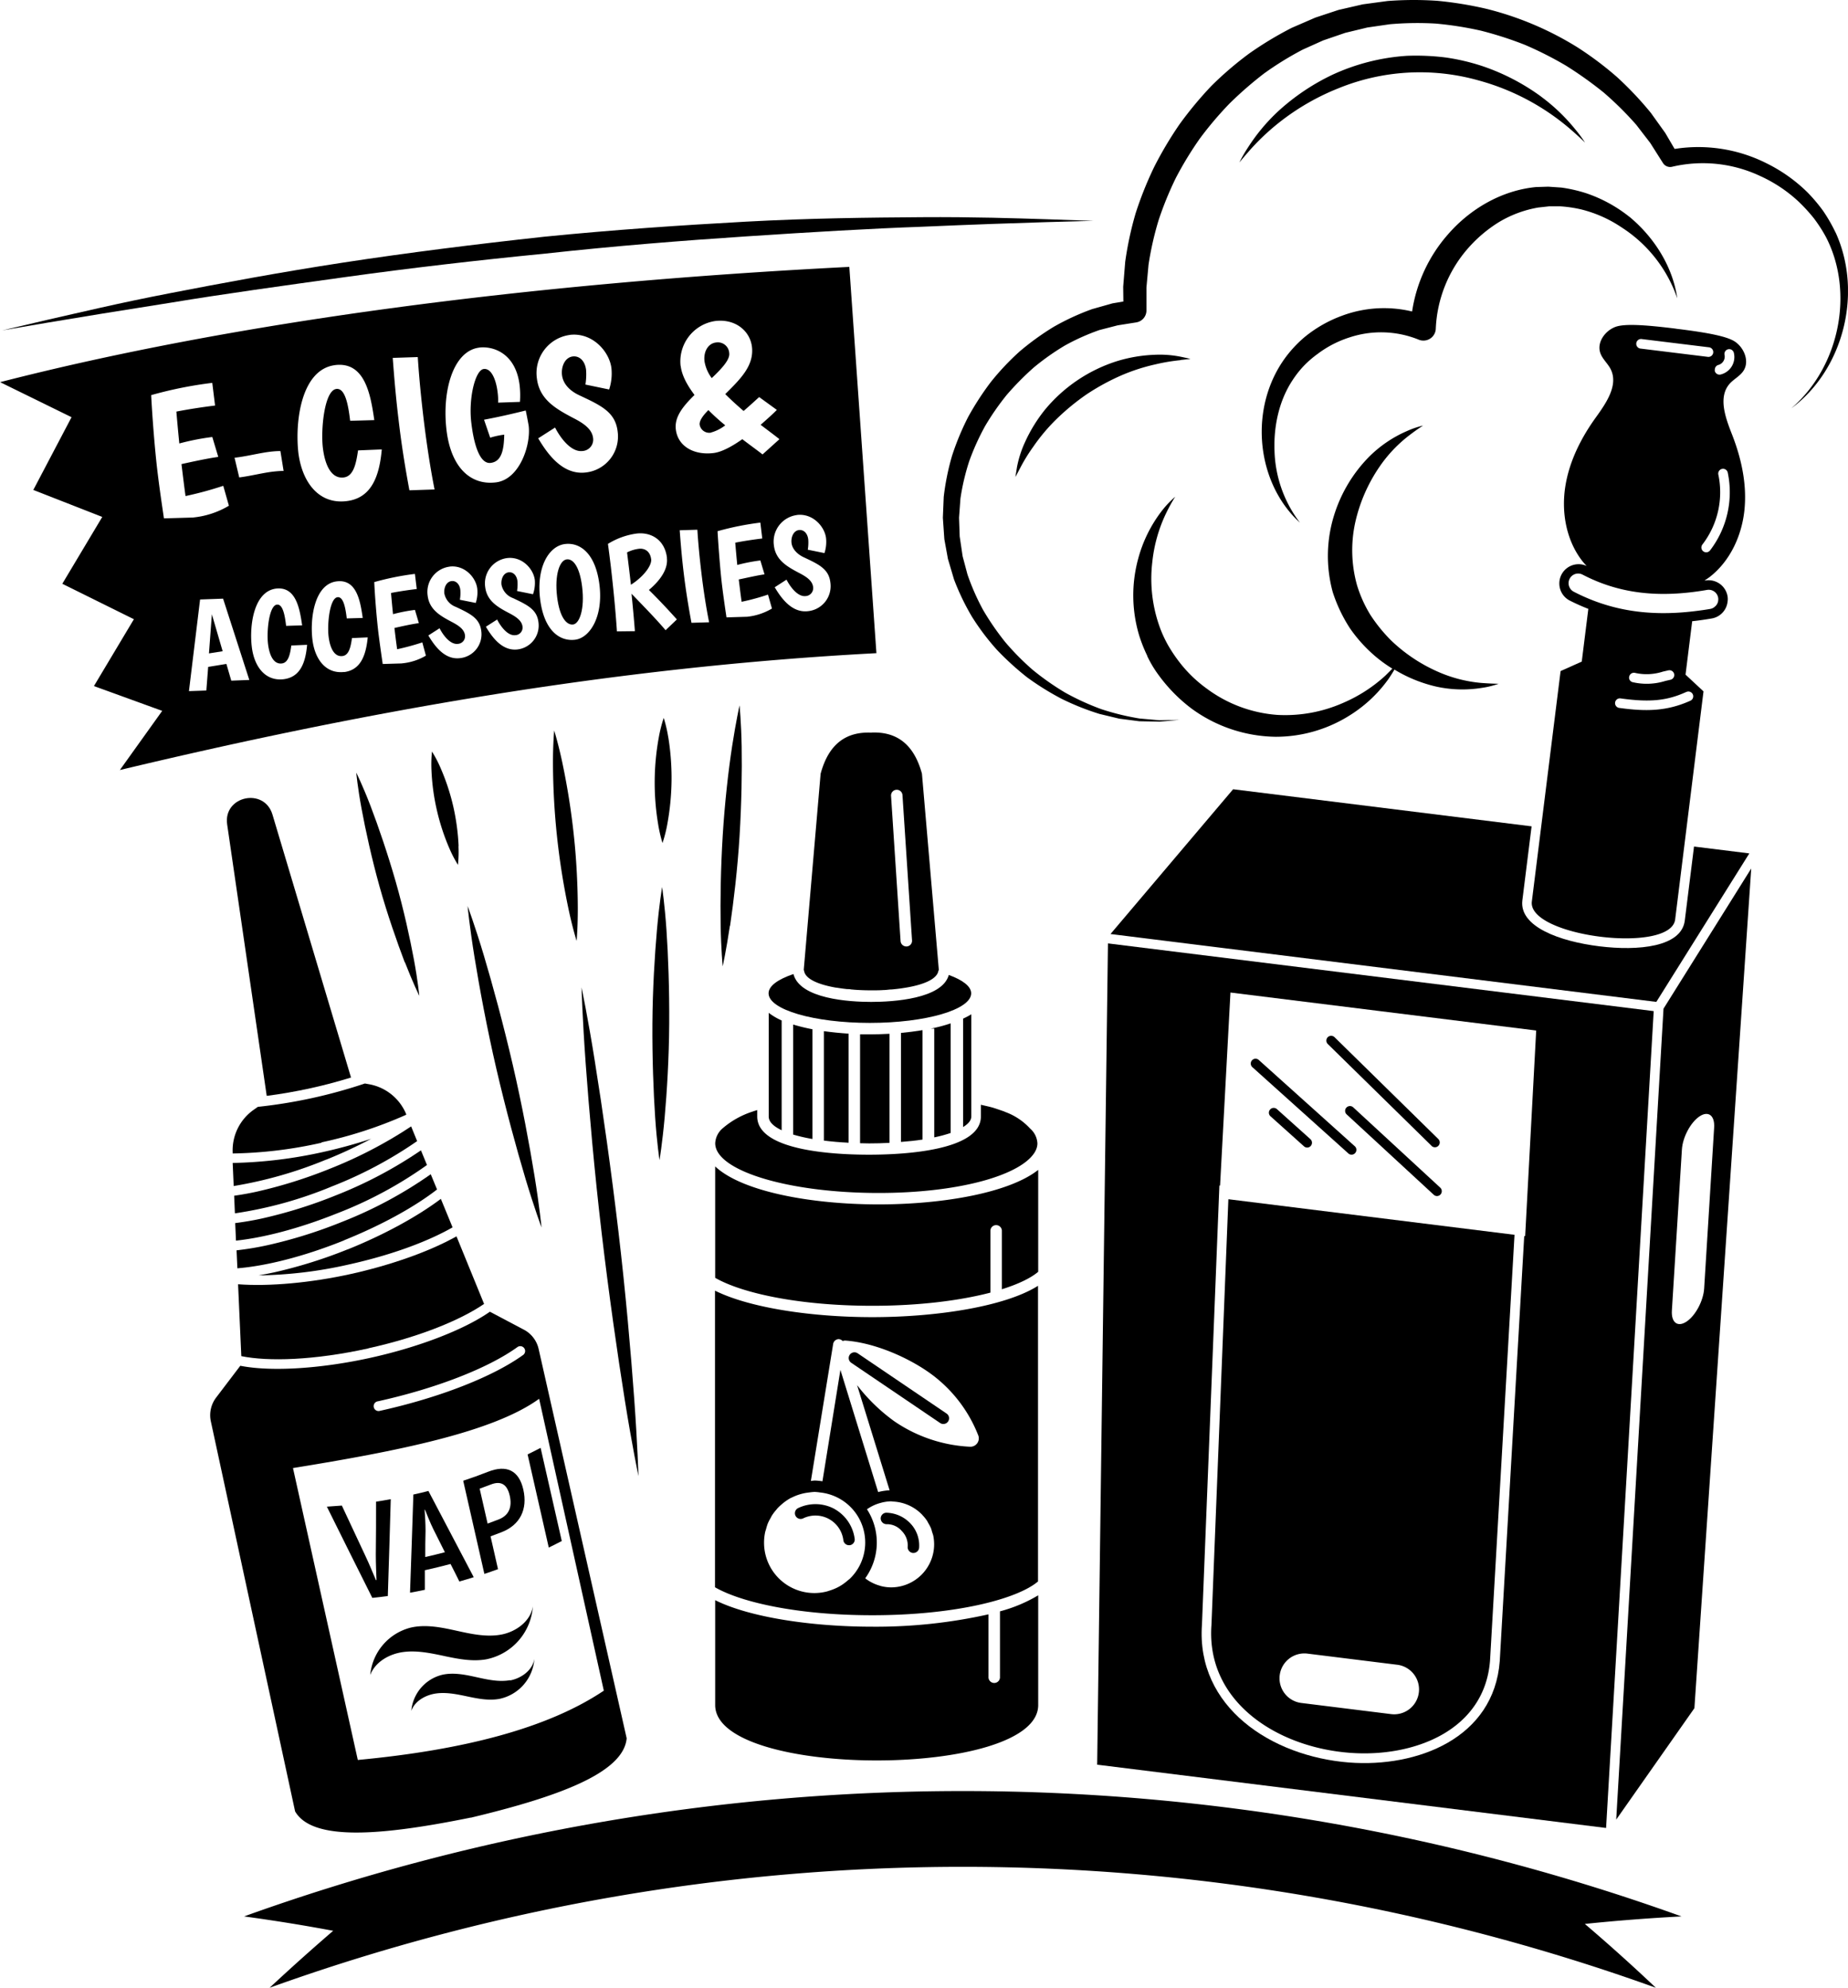 <?xml version="1.0" encoding="UTF-8"?> <svg xmlns="http://www.w3.org/2000/svg" xmlns:xlink="http://www.w3.org/1999/xlink" viewBox="0 0 514.26 553.07"><defs><style>.cls-1{fill:none;}.cls-2{clip-path:url(#clip-path);}.cls-3{clip-path:url(#clip-path-2);}.cls-4{clip-path:url(#clip-path-3);}</style><clipPath id="clip-path" transform="translate(-5.97 0)"><polyline class="cls-1" points="268.19 0 520.22 0 520.22 201.56 268.19 201.56"></polyline></clipPath><clipPath id="clip-path-2" transform="translate(-5.97 0)"><rect class="cls-1" x="73.53" y="498.07" width="401.33" height="55.07"></rect></clipPath><clipPath id="clip-path-3" transform="translate(-5.97 0)"><line class="cls-1" x1="44.19" y1="75.4" y2="75.4"></line></clipPath></defs><g id="Calque_2" data-name="Calque 2"><g id="Calque_1-2" data-name="Calque 1"><path d="M471.22,364.63l2.79-44.8c.21-3.39,2.39-7.5,4.86-9.18s4.32-.31,4.11,3.08l-2.78,44.79c-.21,3.39-2.38,7.5-4.87,9.18S471,368,471.22,364.63ZM455.73,506.28l21.76-31L493.3,241.65l-24.41,39L455.73,506.28" transform="translate(-5.97 0)"></path><path d="M362.09,466.1a6.92,6.92,0,0,1,7.73-6l24.81,3.08a6.92,6.92,0,1,1-1.71,13.73l-24.82-3.08A6.91,6.91,0,0,1,362.09,466.1Zm19.53,21.6c17.69,1.35,37.54-6.14,39-25.73l6.81-118.4-79.63-9.9-4.71,118.49c-1.54,21.29,18.2,34,38.5,35.54" transform="translate(-5.97 0)"></path><path d="M340.45,452l4.85-122.13h.19l2.89-53.71,85.08,10.57-3.07,57.2-.26,0-6.81,118.26c-1.62,21.44-22.94,29.66-41.91,28.21C359.8,488.71,338.78,475,340.45,452Zm-29.16,39,141.62,17.61,13.25-227.28L314.29,262.49l-3,228.55" transform="translate(-5.97 0)"></path><path d="M466.89,278.77l25.88-41.32-15.39-1.91-2.57,20.6c-.91,7.34-12.91,8.51-23.84,7.15s-22.27-5.43-21.36-12.77l2.57-20.6L349.12,219.6,315,259.88l151.9,18.89" transform="translate(-5.97 0)"></path><path d="M481.52,96.63a1.34,1.34,0,1,1-.32,2.66L462.58,97a1.34,1.34,0,1,1,.34-2.65Zm2.57,4.93a2.41,2.41,0,0,0,1.8-2.73,1.34,1.34,0,0,1,.94-1.64,1.33,1.33,0,0,1,1.64,1,5,5,0,0,1-3.63,6,1.35,1.35,0,0,1-1.66-.91,1.29,1.29,0,0,1,0-.55A1.31,1.31,0,0,1,484.09,101.56Zm2.69,30a26.61,26.61,0,0,1-4.95,21.6,1.34,1.34,0,0,1-1.88.23,1.32,1.32,0,0,1-.51-1.22,1.41,1.41,0,0,1,.27-.66,23.85,23.85,0,0,0,4.45-19.4,1.34,1.34,0,1,1,2.62-.55ZM481,164.14a2.67,2.67,0,0,1,3.1,2.18,2.34,2.34,0,0,1,0,.79s0,.06,0,.09a2.61,2.61,0,0,1-.61,1.3,1.34,1.34,0,0,1-.21.2,2.55,2.55,0,0,1-1.34.72c-1.58.28-3.11.48-4.63.66-12.66,1.5-23.38-.25-33.4-5.44a2.69,2.69,0,0,1-1.42-2.71,2.76,2.76,0,0,1,.28-.9,2.66,2.66,0,0,1,3.61-1.14C456.45,165.14,467.46,166.49,481,164.14Zm-21.66,24.22a.15.15,0,0,0,0-.07,1.34,1.34,0,0,1,1.56-1.08,14.72,14.72,0,0,0,7.85-.35l1.49-.34a1.34,1.34,0,0,1,1.61,1,1.35,1.35,0,0,1-1,1.61l-1.47.34a17.34,17.34,0,0,1-8.94.37A1.33,1.33,0,0,1,459.31,188.36Zm15.91,4.17a1.35,1.35,0,0,1,1.79.66,1.34,1.34,0,0,1-.68,1.78c-6.66,3-12.51,3-19.79,2a1.34,1.34,0,0,1-1.15-1.5h0a1.34,1.34,0,0,1,1.51-1.15C465,195.45,469.84,195,475.22,192.53ZM472.36,91.45,471,91.28h0c-7.22-.85-12.95-1.28-15.51-.32-2.87,1.08-5.17,4.27-4.21,7.19.56,1.7,2.06,2.93,2.88,4.52,2.29,4.47-1.26,9.53-4.19,13.6-4.16,5.79-7.43,12.38-8.46,19.44s.36,14.64,4.71,20.3a18.08,18.08,0,0,0,1.29,1.47,5.36,5.36,0,0,0-4.89,9.53,56.51,56.51,0,0,0,5.35,2.4l-1.83,14.67-5.89,2.64-8,64.11c-1.22,9.75,38.67,14.71,39.88,5l7.89-63.46-5-4.66,1.85-14.86q2.67-.29,5.44-.77a5.32,5.32,0,0,0,4.4-4.62,4.8,4.8,0,0,0,0-1.56,5.36,5.36,0,0,0-6.19-4.38,1.46,1.46,0,0,1-.22,0,19,19,0,0,0,1.57-1.08c5.6-4.42,8.81-11.43,9.54-18.53S490.59,127.64,488,121c-1.83-4.66-4-10.44-.73-14.2,1.19-1.35,2.94-2.16,3.91-3.69,1.64-2.58.19-6.25-2.33-8-2.24-1.56-7.9-2.55-15.11-3.48v0l-1.35-.16" transform="translate(-5.97 0)"></path><path d="M404.34,318.83a1.34,1.34,0,1,0,1.88-1.91l-28.87-28.33a1.36,1.36,0,0,0-1.9,0,1.39,1.39,0,0,0-.37.78,1.34,1.34,0,0,0,.39,1.12l28.87,28.32" transform="translate(-5.97 0)"></path><path d="M380.65,308.18a1.27,1.27,0,0,0-.35.75,1.33,1.33,0,0,0,.42,1.14l24.22,22.35a1.32,1.32,0,0,0,1.89-.07,1.35,1.35,0,0,0-.07-1.9L382.54,308.1a1.34,1.34,0,0,0-1.89.08" transform="translate(-5.97 0)"></path><path d="M381.18,320.93a1.34,1.34,0,0,0,1.8-2l-26.71-24a1.33,1.33,0,0,0-1.89.09,1.26,1.26,0,0,0-.34.74,1.34,1.34,0,0,0,.43,1.16l26.71,24" transform="translate(-5.97 0)"></path><path d="M359.42,308.71a1.37,1.37,0,0,0-.34.73,1.34,1.34,0,0,0,.44,1.15l9.32,8.36a1.32,1.32,0,0,0,1.88-.1,1.34,1.34,0,0,0-.09-1.89l-9.32-8.36a1.34,1.34,0,0,0-1.89.11" transform="translate(-5.97 0)"></path><path d="M129.68,460.79c3.81.8,7.74,1.57,11.58.9a16.2,16.2,0,0,0,13-14.75c-.64,4.17-4.73,7.13-8.89,7.88s-8.41-.22-12.54-1.13-8.43-1.78-12.55-.83A15,15,0,0,0,109,466.05c1.38-3.64,5.26-5.85,9.12-6.38s7.77.31,11.59,1.12" transform="translate(-5.97 0)"></path><path d="M147.94,467.49c-3.15.57-6.37-.17-9.49-.86s-6.38-1.35-9.49-.62a11.35,11.35,0,0,0-8.53,10c1-2.76,4-4.42,6.9-4.82s5.88.23,8.76.84,5.86,1.19,8.77.68a12.24,12.24,0,0,0,9.81-11.15c-.49,3.15-3.58,5.39-6.73,6" transform="translate(-5.97 0)"></path><path d="M113.89,444.13c.34-10.73.51-16.12.82-27-1.63.3-2.44.44-4.09.69,0,5.92,0,8.87-.07,14.76,0,2.36.12,4.94.19,7.06h-.16c-.86-2-1.86-4.5-2.93-6.73-2.62-5.58-3.93-8.37-6.55-14-1.66.14-2.5.2-4.17.3,5.06,10.21,7.6,15.29,12.65,25.38,1.73-.18,2.59-.28,4.31-.51" transform="translate(-5.97 0)"></path><path d="M124.24,420.06c.5,1.32,1.49,3.7,2.26,5.3l3.27,6.53c-2.18.57-3.27.84-5.46,1.33,0-2.93,0-4.4.08-7.34,0-1.81-.15-4.38-.26-5.8Zm0,16.83c2.85-.63,4.28-1,7.11-1.73,1,1.94,1.48,2.92,2.45,4.87,1.61-.45,2.41-.69,4-1.19-5-9.53-7.55-14.33-12.61-24-1.67.43-2.5.64-4.19,1-.35,11-.55,16.45-.93,27.31,1.65-.29,2.48-.46,4.12-.8l0-5.48" transform="translate(-5.97 0)"></path><path d="M142.55,413.05c2.83-1.1,4.55-.07,5.27,3.11s-.24,5.49-3.06,6.6l-3.1,1.16c-.88-3.88-1.32-5.83-2.21-9.71C140.7,413.76,141.32,413.53,142.55,413.05Zm2,23.53c-.83-3.64-1.24-5.47-2.07-9.11,1.25-.45,1.88-.69,3.13-1.18,5.09-2,7.22-6.35,6-11.79s-4.72-7-9.81-5c-2.75,1.07-4.13,1.57-6.93,2.5,2.36,10.37,3.54,15.56,5.89,25.92,1.53-.5,2.29-.77,3.8-1.32" transform="translate(-5.97 0)"></path><path d="M162.3,428.77c-2.35-10.37-3.53-15.56-5.89-25.92-1.44.75-2.16,1.11-3.62,1.82,2.36,10.36,3.53,15.55,5.89,25.92,1.46-.71,2.18-1.07,3.62-1.82" transform="translate(-5.97 0)"></path><path d="M100.07,337.49a113.26,113.26,0,0,0,24.72-13.34l-1.68-4.08a119.66,119.66,0,0,1-23.67,12.52A131.76,131.76,0,0,1,79,339c-2.64.59-5.16,1-7.58,1.31l.22,4.88c7.46-.79,17.36-3.25,28.39-7.69" transform="translate(-5.97 0)"></path><path d="M101.75,345.08c11-4.44,19.91-9.52,25.84-14.12l-1.75-4.24A117.58,117.58,0,0,1,101.08,340a131.76,131.76,0,0,1-20.4,6.4,82.27,82.27,0,0,1-8.88,1.49l.23,5c7.58-.61,18-3.06,29.72-7.78" transform="translate(-5.97 0)"></path><path d="M95.38,317.86A118.67,118.67,0,0,0,119,310.17L119,310a13.78,13.78,0,0,0-10.49-8.35l-1-.18a139.72,139.72,0,0,1-29.79,6.5l-1,.71a13.78,13.78,0,0,0-6,12v.26a120,120,0,0,0,24.79-3" transform="translate(-5.97 0)"></path><path d="M102.77,347.6A133.49,133.49,0,0,1,82.35,354c-1.51.33-3,.62-4.44.86a119.6,119.6,0,0,0,25-3c12.37-2.73,22.4-6.58,29-10.36l-3.26-7.93c-6.8,5.12-16.26,10.18-25.88,14.05" transform="translate(-5.97 0)"></path><path d="M96.79,322.65a133.44,133.44,0,0,0,12.47-5.79c-4.29,1.41-8.79,2.65-13.29,3.65a126.19,126.19,0,0,1-25.25,3.07L71,330a117.55,117.55,0,0,0,25.78-7.37" transform="translate(-5.97 0)"></path><path d="M98.43,330.07a115.06,115.06,0,0,0,23.62-12.57l-1.67-4.09a122.33,122.33,0,0,1-22.57,11.76,132.21,132.21,0,0,1-20.41,6.4c-2.17.48-4.25.84-6.27,1.13l.21,4.9a113.4,113.4,0,0,0,27.09-7.53" transform="translate(-5.97 0)"></path><path d="M156,389.2l18,81.21c-15.59,10.46-39.05,16.52-68.46,19.28L87.5,408.47C116.36,403.8,143.15,398.52,156,389.2Zm-44.88.7c16.16-3.57,30.69-9.21,38.84-15.09a1.35,1.35,0,1,1,1.58,2.2c-8.43,6.08-23.33,11.89-39.84,15.54a1.36,1.36,0,1,1-.58-2.65Zm25.62,115.84v0l.14,0,.15,0h0c23.82-5.71,42.46-12.33,43.33-22.08L155.86,375.33a8.08,8.08,0,0,0-4.1-5.36l-9.46-5c-7.53,5.25-20.41,10-33.22,12.82-13.14,2.9-27.2,4-36.24,2.22l-6.74,8.87a8.1,8.1,0,0,0-1.46,6.58L88.09,504c4.9,8.47,24.59,6.63,48.6,1.78" transform="translate(-5.97 0)"></path><path d="M92.51,302.76c4-.88,7.68-1.88,11.14-2.95L81.79,226.64C79.5,219,68,221.48,69.19,229.42l11,75.49c3.86-.49,8-1.2,12.33-2.15" transform="translate(-5.97 0)"></path><path d="M108.5,375.14c14.53-3.21,25.86-8,32.18-12.34L133,344c-7.67,4.31-18.59,8.09-29.47,10.49S81,358,72.22,357.33l.9,20c7.46,1.53,20.18,1.19,35.38-2.16" transform="translate(-5.97 0)"></path><path d="M270.52,315.22V284.74A43.48,43.48,0,0,1,265,286.2h.95v30.26a38.16,38.16,0,0,0,4.62-1.24" transform="translate(-5.97 0)"></path><path d="M235.24,286.91v30.45c2.2.27,4.49.48,6.88.59V287.6c-2.23-.14-4.56-.37-6.88-.69" transform="translate(-5.97 0)"></path><path d="M256.69,287.4v30.33c2.09-.16,4.13-.37,6-.66V286.63c-2,.33-4,.58-6,.77" transform="translate(-5.97 0)"></path><path d="M226.69,285.07v30.61a45.2,45.2,0,0,0,5.37,1.23V286.38a53.4,53.4,0,0,1-5.37-1.31" transform="translate(-5.97 0)"></path><path d="M276.26,306.62v-24.4a20.22,20.22,0,0,1-2.28,1.2v30.17c1.4-.86,2.28-1.82,2.28-2.93v-4" transform="translate(-5.97 0)"></path><path d="M253.5,318V287.64c-1.92.1-3.76.16-5.43.16-.87,0-1.8,0-2.76,0v30.29c.84,0,1.66.05,2.5.05,1.91,0,3.82-.05,5.69-.15" transform="translate(-5.97 0)"></path><path d="M223.49,283.93a17.44,17.44,0,0,1-3.6-2.12v28.85c0,1.52,1.41,2.77,3.6,3.82V283.93" transform="translate(-5.97 0)"></path><path d="M238.14,419.82a11.17,11.17,0,0,0-10.07-.21,1.59,1.59,0,1,0,1.4,2.86,7.83,7.83,0,0,1,11.19,6.07,1.58,1.58,0,0,0,1.57,1.4h.2a1.59,1.59,0,0,0,1.38-1.78,11.17,11.17,0,0,0-5.67-8.33" transform="translate(-5.97 0)"></path><path d="M252.6,420.9a1.6,1.6,0,0,0-1.55,1.64,1.64,1.64,0,0,0,1.64,1.55,5.42,5.42,0,0,1,4.24,1.91,5.64,5.64,0,0,1,1.63,4.35,1.61,1.61,0,0,0,1.45,1.74h.15a1.59,1.59,0,0,0,1.58-1.44,8.89,8.89,0,0,0-2.48-6.83,9.49,9.49,0,0,0-6.66-2.92" transform="translate(-5.97 0)"></path><path d="M244.64,376.54a1.59,1.59,0,1,0-1.79,2.64l24.73,16.75a1.56,1.56,0,0,0,.89.28,1.59,1.59,0,0,0,.89-2.92l-24.72-16.75" transform="translate(-5.97 0)"></path><path d="M294.88,325.51c-8,6.33-26.31,9.6-44.41,9.6-19,0-38.12-3.62-45.48-10.57v31c7.39,4.26,23.32,7.78,43.75,7.78,13.18,0,24.48-1.48,32.84-3.66V342.35a1.6,1.6,0,0,1,3.19,0v16.37c4.63-1.45,8.06-3.12,10.11-4.86V325.51" transform="translate(-5.97 0)"></path><path d="M275.93,402.54a40.76,40.76,0,0,1-21.17-7.14,50.1,50.1,0,0,1-10.28-10l9.05,29.26a15.26,15.26,0,0,0-3.19.49l-10.5-34-5,31a17.78,17.78,0,0,0-2.1-.21,10.64,10.64,0,0,0-1.12.12l6.2-38.12a1.6,1.6,0,0,1,1.46-1.34,1.58,1.58,0,0,1,1.18.52,2.86,2.86,0,0,1,.66-.13c7.95.56,17,4.46,23.18,8.75a38.63,38.63,0,0,1,13.93,17.72A2.34,2.34,0,0,1,275.93,402.54Zm-22,39.13a11.59,11.59,0,0,1-3-.42.43.43,0,0,0-.12-.05,11.66,11.66,0,0,1-4.07-2.05,17,17,0,0,0,.49-19.21,11.6,11.6,0,0,1,3.78-1.77,11.35,11.35,0,0,1,2.94-.44c.18,0,.35.06.53.06a12,12,0,0,1,8.08,3.64c.06.06.11.13.17.2a11.28,11.28,0,0,1,1.22,1.52c.12.19.21.41.33.61a13.8,13.8,0,0,1,.73,1.37c.15.37.24.77.36,1.16s.24.68.31,1a12.47,12.47,0,0,1,.24,2.38A12,12,0,0,1,254,441.67Zm-11.61-2.29c-.15.14-.32.26-.48.39a13.47,13.47,0,0,1-2,1.47c-.27.17-.56.31-.84.46a14.71,14.71,0,0,1-2.14.86c-.31.09-.6.21-.91.28a14,14,0,0,1-17.36-13.67v-.06a13.92,13.92,0,0,1,.28-2.68c.07-.37.21-.72.31-1.09a14.14,14.14,0,0,1,.45-1.44,11.7,11.7,0,0,1,.69-1.37c.17-.3.31-.61.49-.9a13.88,13.88,0,0,1,1.13-1.49c.14-.16.26-.33.4-.48a14.93,14.93,0,0,1,1.61-1.47,1.92,1.92,0,0,1,.22-.18,14,14,0,0,1,2-1.29l.06,0a14,14,0,0,1,4.93-1.46,14.54,14.54,0,0,1,1.48-.15,13.81,13.81,0,0,1,1.59.16,14,14,0,0,1,8.08,24.14Zm52.51-81.62c-9,5.7-27.94,8.72-46.14,8.72-16.7,0-34.07-2.55-43.75-7.37v82.53c7.39,4.26,23.32,7.78,43.75,7.78,23,0,40.32-4.46,46.14-9.4V357.76" transform="translate(-5.97 0)"></path><path d="M248.74,452.61c-16.7,0-34.07-2.55-43.75-7.38v29.18c0,20.55,89.89,20.55,89.89,0V443.88a41.62,41.62,0,0,1-10.64,4.46v18.2a1.6,1.6,0,1,1-3.19,0V449.17a143.41,143.41,0,0,1-32.31,3.44" transform="translate(-5.97 0)"></path><path d="M285.56,309.31c-.93-.34-1.91-.66-2.93-1s-2.46-.62-3.7-.92v3.25c0,9.6-21.77,10.64-31.12,10.64s-31.12-1-31.12-10.64v-1.78c-.43.14-.9.28-1.31.43A24,24,0,0,0,207,314a5.8,5.8,0,0,0-2,4.1c0,7.64,20.36,13.83,45.48,13.83,21.78,0,38.68-4.66,43.13-10.87a5.82,5.82,0,0,0,.77-1.42l0,0a4.33,4.33,0,0,0,.28-1.5,5.82,5.82,0,0,0-2-4.1,17.55,17.55,0,0,0-7.07-4.69" transform="translate(-5.97 0)"></path><path d="M258.29,263.34h-.11a1.61,1.61,0,0,1-1.6-1.49l-2.65-40.41a1.59,1.59,0,0,1,3.18-.21l2.66,40.4A1.58,1.58,0,0,1,258.29,263.34Zm-9.86-59.49c-6.88-.3-11.83,3-14.1,11.45l-4.69,54.52c0,.12.08.22.1.34h0c.35,2.25,4,3.8,8.92,4.65l.13,0c.94.15,1.91.29,2.92.4.36,0,.73,0,1.1.09.73.06,1.44.13,2.19.16,1.13.06,2.28.09,3.43.09s2.28,0,3.4-.08c.63,0,1.23-.1,1.85-.15.46,0,.93-.06,1.39-.11.91-.09,1.77-.21,2.62-.35l.38-.06c4.88-.81,8.48-2.32,9-4.51,0-.16.15-.32.15-.49l-4.69-54.52c-2.28-8.41-7.22-11.75-14.09-11.45" transform="translate(-5.97 0)"></path><path d="M270,271.27c-1.82,6.66-15.45,7.5-21.61,7.5s-19.84-.85-21.62-7.75c-4.26,1.44-6.92,3.29-6.92,5.36,0,4.54,12.62,8.23,28.18,8.23s28.2-3.69,28.2-8.23c0-1.95-2.39-3.71-6.23-5.11" transform="translate(-5.97 0)"></path><g class="cls-2"><path d="M516.79,64.74a45.23,45.23,0,0,0-3.44-6,45.18,45.18,0,0,0-4.48-5.3,43.87,43.87,0,0,0-11.3-8,42.22,42.22,0,0,0-25.59-4L469.38,37l-4-5.58a95,95,0,0,0-9.45-10,93.27,93.27,0,0,0-11-8.26,88.25,88.25,0,0,0-25.3-10.7A102.73,102.73,0,0,0,406,.23,95.57,95.57,0,0,0,392.1.28l-6.89.93-6.78,1.56L372,4.9l-6.53,2.83a97.44,97.44,0,0,0-11.89,7.17,95.22,95.22,0,0,0-10.5,9,104.55,104.55,0,0,0-8.84,10.64,103.87,103.87,0,0,0-7.07,11.88A100.78,100.78,0,0,0,322,59.32a94.89,94.89,0,0,0-2.91,13.54l-.56,6.92.05,4.12-3,.5L309.91,86a67.79,67.79,0,0,0-10.7,4.93,74.15,74.15,0,0,0-9.51,6.87,71.5,71.5,0,0,0-8,8.49,79,79,0,0,0-6.34,9.78,73.69,73.69,0,0,0-4.46,10.76,69.41,69.41,0,0,0-2.31,11.42l-.24,5.82.41,5.94,1,5.5,1.68,5.67a66.39,66.39,0,0,0,5,10.41,66.7,66.7,0,0,0,6.91,9.17,78.51,78.51,0,0,0,8.43,7.69,76,76,0,0,0,9.64,6,71.48,71.48,0,0,0,10.51,4.19l5.5,1.32,5.59.72,5.62.11,5.58-.5-5.58.12-5.53-.49a69.57,69.57,0,0,1-10.74-2.63,70.73,70.73,0,0,1-10-4.58,74.24,74.24,0,0,1-9-6.31,71.94,71.94,0,0,1-7.67-7.75,74.12,74.12,0,0,1-6.15-8.93,64.62,64.62,0,0,1-4.35-9.87l-1.35-5.07-.82-5.53-.18-5.21.39-5.33a63.63,63.63,0,0,1,2.44-10.38,67.67,67.67,0,0,1,4.4-9.74,71.61,71.61,0,0,1,6.08-8.76,79.78,79.78,0,0,1,7.48-7.57,68.4,68.4,0,0,1,8.66-6.12,62.26,62.26,0,0,1,9.62-4.31L317,90.52l5.18-.82A3.35,3.35,0,0,0,325,86.39V80l.58-6.33a87.85,87.85,0,0,1,2.81-12.42,93.79,93.79,0,0,1,4.83-11.81,97.71,97.71,0,0,1,6.64-10.89,98.17,98.17,0,0,1,8.25-9.73,104.5,104.5,0,0,1,9.6-8.36,88.2,88.2,0,0,1,10.81-6.67l5.65-2.54,6.15-2.11,6.17-1.49,6.29-.91a88.79,88.79,0,0,1,12.74-.18A96.5,96.5,0,0,1,418.1,8.54a101.33,101.33,0,0,1,12.2,3.93,100.55,100.55,0,0,1,11.44,5.79,107.58,107.58,0,0,1,10.45,7.44,92.45,92.45,0,0,1,9.1,9l3.92,5.09,3.44,5.43.11.17a2.36,2.36,0,0,0,2.56,1A37.48,37.48,0,0,1,495.85,49a39.71,39.71,0,0,1,10.53,7,47.59,47.59,0,0,1,4.3,4.67A40.49,40.49,0,0,1,514.12,66c7.87,15.22,3.85,36-9.66,47.61,14.42-10.66,20-32,12.33-48.91" transform="translate(-5.97 0)"></path></g><path d="M459.41,60.34a39.51,39.51,0,0,0-12.08-6.59,41.27,41.27,0,0,0-6.85-1.56l-3.66-.25-3.44.11c-9.57.93-18.35,6.1-24.5,13.2a41.89,41.89,0,0,0-9.95,21.42,33.41,33.41,0,0,0-19.53,1.19A35.79,35.79,0,0,0,369,93.8a34,34,0,0,0-4.25,4.31,32.46,32.46,0,0,0-3.35,4.93c-7.72,14-4.77,32.35,6.32,42.39a34.51,34.51,0,0,1-7.08-20c-.26-7,1.33-14.13,5.09-19.75a27.48,27.48,0,0,1,3.18-4,28.7,28.7,0,0,1,3.77-3.24,29.59,29.59,0,0,1,8.84-4.56,27.88,27.88,0,0,1,19.2.61,3.35,3.35,0,0,0,1.23.27,3.43,3.43,0,0,0,3.57-3.3V91.4A36.26,36.26,0,0,1,414,69.66a38.06,38.06,0,0,1,9-7.8,31.54,31.54,0,0,1,11.05-4.12l3.09-.34,2.86,0a35.9,35.9,0,0,1,6,.87,35.28,35.28,0,0,1,11.23,5A38.19,38.19,0,0,1,472.72,83c-1.25-8.72-6.31-16.87-13.31-22.68" transform="translate(-5.97 0)"></path><path d="M325.22,182.54a31.54,31.54,0,0,0,3.3,5.47,44.24,44.24,0,0,0,9,9.12A40.54,40.54,0,0,0,361,205a38.57,38.57,0,0,0,20.64-6,37.86,37.86,0,0,0,10.78-10.17c.66-1,1.19-1.82,1.59-2.53A39.29,39.29,0,0,0,405.48,191a33.8,33.8,0,0,0,12.87.39,24,24,0,0,0,4.66-1.14s-1.76,0-4.71-.22a38.17,38.17,0,0,1-11.62-2.88,44.93,44.93,0,0,1-13.64-9,44,44,0,0,1-5.68-7,35.31,35.31,0,0,1-3.77-8.36,36.1,36.1,0,0,1-.34-18.05,44.6,44.6,0,0,1,6.65-14.93,38,38,0,0,1,8.22-8.67c2.36-1.81,3.87-2.73,3.87-2.73a24.56,24.56,0,0,0-4.52,1.54,34,34,0,0,0-10.64,7.27,40.1,40.1,0,0,0-9.53,15.89,38.07,38.07,0,0,0-.45,21.66,42.15,42.15,0,0,0,4.82,10.1,40.6,40.6,0,0,0,7.22,7.91,38.86,38.86,0,0,0,4.54,3.26c-.55.57-1.22,1.23-2,2a41.61,41.61,0,0,1-11.65,7.51,39.93,39.93,0,0,1-18.41,3.36,37.45,37.45,0,0,1-19.68-7.38A36.63,36.63,0,0,1,334,184a41.69,41.69,0,0,1-2.89-4.32,33,33,0,0,1-2.24-4.73,39.69,39.69,0,0,1-2.23-18.64,41.18,41.18,0,0,1,3.75-13.34,48,48,0,0,1,2.61-4.76,27.92,27.92,0,0,0-3.77,4,37.83,37.83,0,0,0-6.54,13.3,38.74,38.74,0,0,0,.32,21.4,42.35,42.35,0,0,0,2.25,5.63" transform="translate(-5.97 0)"></path><path d="M434.85,26.89a60.48,60.48,0,0,0-16.34-8.49A59.39,59.39,0,0,0,408.3,16a66.56,66.56,0,0,0-10.79-.47,58.34,58.34,0,0,0-20.69,5.24,61.28,61.28,0,0,0-15.27,10.29A52.19,52.19,0,0,0,353.28,41a39.56,39.56,0,0,0-2.42,4.2S352,43.8,354,41.53a64.65,64.65,0,0,1,9.24-8.45,65.86,65.86,0,0,1,15.2-8.52,60.05,60.05,0,0,1,38.85-2.22,65.52,65.52,0,0,1,26.23,14.08c2.29,2,3.54,3.27,3.54,3.27a38,38,0,0,0-2.89-3.9,51.5,51.5,0,0,0-9.34-8.9" transform="translate(-5.97 0)"></path><path d="M334.51,100.16l2.75-.28s-1-.27-2.71-.62a29.65,29.65,0,0,0-7.37-.54,40.64,40.64,0,0,0-10.42,1.78,42.73,42.73,0,0,0-20,13.5,42.08,42.08,0,0,0-5.54,9,29.87,29.87,0,0,0-2.25,7c-.28,1.74-.43,2.73-.43,2.73s.47-.88,1.29-2.45a47.88,47.88,0,0,1,3.69-6,51.68,51.68,0,0,1,6.3-7.52,64.45,64.45,0,0,1,8.58-7.07,63.52,63.52,0,0,1,9.77-5.31,53.09,53.09,0,0,1,9.33-3,51.11,51.11,0,0,1,7-1.17" transform="translate(-5.97 0)"></path><g class="cls-3"><path d="M73.89,533.22q12.57,1.71,24.8,4Q89.65,545,81,553.07a569.66,569.66,0,0,1,385.75,0Q457.19,544,447,535.31q13.29-1.37,26.89-2.09a590.79,590.79,0,0,0-400,0" transform="translate(-5.97 0)"></path></g><g class="cls-4"><path d="M25.41,75q4.65-1.08,9.31-2.12" transform="translate(-5.97 0)"></path><path d="M28.57,62a2.44,2.44,0,0,0-.26.06,31.71,31.71,0,0,0-3-5.94" transform="translate(-5.97 0)"></path></g><path d="M53.28,81.58c-14.09,2.7-25.73,5.52-33.88,7.35l-12.81,3s18.85-3.32,47.15-7.75c14.14-2.35,30.69-4.63,48.41-7.1s36.68-4.67,55.67-6.53c19-2.09,38-3.6,55.85-4.78s34.52-2.17,48.84-2.68c28.63-1.25,47.75-1.63,47.75-1.63L297.12,61c-8.36-.26-20.32-.67-34.67-.57s-31.11.27-49,1.25-37,2.28-56.07,4.19c-19,2.07-38,4.45-55.78,7.17s-34.21,5.8-48.29,8.53" transform="translate(-5.97 0)"></path><path d="M162.47,212.26c-1.15-5.43-2.28-9-2.28-9s-.36,3.73-.34,9.28a200.26,200.26,0,0,0,4.3,40.26c1.14,5.42,2.28,9,2.28,9s.35-3.74.33-9.29-.32-12.92-1.12-20.24a200.4,200.4,0,0,0-3.17-20" transform="translate(-5.97 0)"></path><path d="M171.59,295.84c-2-12.68-3.79-21.1-3.79-21.1s.24,8.57,1.17,21.39S171.39,326,173.39,343s4.43,33.94,6.46,46.62,3.79,21.1,3.79,21.1-.25-8.57-1.17-21.37-2.41-29.86-4.42-46.85-4.41-33.93-6.46-46.62" transform="translate(-5.97 0)"></path><path d="M133.59,235.45a62.09,62.09,0,0,0-1.49-11.08,60.9,60.9,0,0,0-3.5-10.62,32.48,32.48,0,0,0-2.42-4.64,34.67,34.67,0,0,0-.14,5.23,60.51,60.51,0,0,0,1.5,11.08A61.19,61.19,0,0,0,131,236a34.52,34.52,0,0,0,2.41,4.64,34.57,34.57,0,0,0,.14-5.23" transform="translate(-5.97 0)"></path><path d="M152.17,327.86c2.48,8.26,4.5,13.68,4.5,13.68s-.56-5.75-1.94-14.27-3.47-19.79-6.07-31-5.6-22.25-8.07-30.51-4.5-13.67-4.5-13.67.55,5.75,1.93,14.26,3.47,19.8,6.07,31,5.61,22.24,8.08,30.5" transform="translate(-5.97 0)"></path><path d="M191.94,205.19a38.85,38.85,0,0,0-1.27-5.45,39,39,0,0,0-1.37,5.43,70,70,0,0,0-.22,23.93,39.52,39.52,0,0,0,1.25,5.46,37.35,37.35,0,0,0,1.37-5.43,71.58,71.58,0,0,0,1.15-12,70.5,70.5,0,0,0-.91-12" transform="translate(-5.97 0)"></path><path d="M190.22,246.81s-.8,4.74-1.43,11.86-1.21,16.61-1.27,26.11.29,19,.77,26.13,1.21,11.88,1.21,11.88.79-4.74,1.43-11.86,1.21-16.61,1.27-26.11-.28-19-.77-26.12-1.21-11.89-1.21-11.89" transform="translate(-5.97 0)"></path><path d="M209.13,257.61c1-6.77,2.08-15.82,2.64-24.91s.71-18.19.59-25-.59-11.44-.59-11.44-1,4.49-2.05,11.27-2.07,15.83-2.63,24.91-.7,18.19-.58,25,.57,11.44.57,11.44,1-4.49,2-11.27" transform="translate(-5.97 0)"></path><path d="M118.65,267.73c2.2,5.68,4,9.35,4,9.35s-.38-4.09-1.49-10.06-2.83-13.87-5.05-21.63-4.84-15.41-7-21.07-4-9.35-4-9.35.37,4.09,1.48,10.07,2.83,13.87,5,21.63,4.86,15.4,7,21.06" transform="translate(-5.97 0)"></path><path d="M163.68,155.64c-2,.24-3.41,4.35-2.68,10.42.7,5.75,2.65,7.92,4.45,7.7s3.26-4.33,2.52-10.44c-.69-5.75-2.56-7.89-4.29-7.68" transform="translate(-5.97 0)"></path><path d="M204.05,105.19c2.71-2.58,5.07-5.1,4.85-6.89a3.17,3.17,0,0,0-3.71-3c-2.1.25-3.5,2.46-3.17,5.24a10.68,10.68,0,0,0,2,4.65" transform="translate(-5.97 0)"></path><path d="M64.12,181.8l3.81-.6-3-10.28Z" transform="translate(-5.97 0)"></path><path d="M187.18,155.64c-.29-2.35-1.89-3.14-3.46-2.94a10.09,10.09,0,0,0-3.25,1c.36,3,.75,6.08,1.07,9,3.39-2.13,5.85-5.31,5.64-7.1" transform="translate(-5.97 0)"></path><path d="M203.85,120.34a11.48,11.48,0,0,0,3.94-2,58.82,58.82,0,0,1-4.69-4.24c-1.54,1.54-2.56,3-2.43,4.06a2.7,2.7,0,0,0,3.18,2.21" transform="translate(-5.97 0)"></path><path d="M49.8,131.28c-.74-6.08-1.47-15.48-1.76-21.34a111.78,111.78,0,0,1,17-3.41l.78,6.31c-3.4.41-7.25,1-10.77,1.68.25,2.93.53,6,.82,8.87a67.5,67.5,0,0,1,9.18-1.8l1.66,5.54c-3,.41-7.29,1.35-10.24,2,.44,3.6.75,6.16,1.13,8.89a97.66,97.66,0,0,0,10.5-2.85l1.57,5.54A24,24,0,0,1,59.59,144l-8,.23C51,140.21,50.39,136.16,49.8,131.28Zm31.34-5.59A24.59,24.59,0,0,1,84,125.5l.89,5.53c-1.05,0-2.08.1-3.06.21-2.93.36-6.16,1.21-9.29,1.6l-1.3-5.48C74.56,127,78,126.07,81.14,125.69ZM90.05,174l-4.46.14c-.3-2.47-.81-6.12-2.56-5.91-2.22.27-2.89,7.53-2.48,10.92s1.66,5.72,3.85,5.45c1.88-.23,2.31-2.7,2.64-5l4.39-.19c-.46,5.34-2.1,9-6.5,9.57-5.13.62-8.23-3.47-8.89-9-.72-5.9.54-15.45,6.77-16.21C88.31,163.16,89.36,169.24,90.05,174Zm9.18-72.42c8.28-1,9.86,8.13,10.9,15.31l-6.72.19c-.45-3.69-1.22-9.18-3.84-8.86-3.34.4-4.37,11.33-3.75,16.42s2.51,8.61,5.79,8.21c2.83-.34,3.48-4.08,4-7.53l6.6-.27c-.7,8-3.16,13.58-9.79,14.38C94.7,140.37,90.05,134.22,89,126,88,117.09,89.87,102.73,99.23,101.59Zm23-2.23c.34,5.44.94,11.53,1.67,17.6.83,6.78,1.85,13.48,3,19.24l-7,.23c-1.34-7.2-2.29-13.38-3-19.5-.68-5.56-1.17-11-1.64-17.34Zm8.84,58.3c4.17-.51,7.33,3,7.71,6.11a9.43,9.43,0,0,1-.42,4l-4.42-.88a10.68,10.68,0,0,0,.13-2.74c-.21-1.76-1.32-2.6-2.45-2.46-1.47.18-2.17,1.89-2,3.43a5,5,0,0,0,3.23,3.76c4,1.9,6.61,3.12,7.05,6.71a6.67,6.67,0,0,1-5.91,7.54c-4.34.54-7.16-3.53-8.82-6.31l3.12-2c1.22,2.35,3.16,4.57,5.07,4.34a2.11,2.11,0,0,0,2-2.42c-.21-1.74-2-2.81-3.71-3.71-3.15-1.66-6.19-3.38-6.67-7.27A7.1,7.1,0,0,1,131.1,157.66Zm8.25-60.94c3.92-.47,10.17,1.58,11.25,10.48a25,25,0,0,1,.09,4.63l-6.08.21a16.74,16.74,0,0,0-.15-3c-.4-3.28-1.69-6.62-3.85-6.36-2.37.29-4.28,8.2-3.45,15,.89,7.41,2.79,11.45,5.37,11.13,3-.36,3.7-3.47,3.79-7.86a23.17,23.17,0,0,0-3.91.84l-1.71-5c4-.74,7.75-1.61,11.6-2.56.3,1.33.8,4.09.82,4.24.66,5.4-2.56,15-9.15,15.76-7,.85-12.45-4.11-13.71-14.5C128.92,108.73,132.1,97.6,139.35,96.72Zm14.94,68.62-4.41-.89a11.54,11.54,0,0,0,.12-2.73c-.22-1.77-1.33-2.61-2.45-2.47-1.48.18-2.17,1.89-2,3.43a5,5,0,0,0,3.24,3.76c4,1.91,6.62,3.12,7.05,6.71A6.69,6.69,0,0,1,150,180.7c-4.34.52-7.16-3.54-8.82-6.32l3.13-2c1.22,2.36,3.15,4.58,5.06,4.35a2.11,2.11,0,0,0,2-2.42c-.22-1.74-2-2.81-3.71-3.71-3.16-1.66-6.2-3.38-6.67-7.26a7.1,7.1,0,0,1,6.09-8.06c4.18-.51,7.34,3,7.72,6.1A9.52,9.52,0,0,1,154.29,165.34Zm10.24-72.15c6.28-.76,11,4.55,11.61,9.19a14.22,14.22,0,0,1-.63,6L168.88,107a17.59,17.59,0,0,0,.18-4.1c-.34-2.68-2-3.93-3.7-3.72-2.2.27-3.26,2.84-3,5.15.3,2.52,2.2,4.44,4.87,5.68,6.09,2.85,10,4.68,10.62,10.07A10.07,10.07,0,0,1,169,131.46c-6.53.8-10.77-5.32-13.26-9.5l4.69-3c1.84,3.54,4.75,6.88,7.64,6.53a3.17,3.17,0,0,0,2.94-3.64c-.32-2.62-2.95-4.24-5.58-5.58-4.74-2.51-9.33-5.08-10.05-10.94A10.71,10.71,0,0,1,164.53,93.19Zm27.05,62.09c.38,3.23-2.07,6.41-5,8.88,2.61,2.57,5.29,5.41,7.78,8.2l-3.14,3c-2.54-3-5.85-6.4-9.48-10.15.34,3.35.68,7,.94,10.42l-5,.06c-.4-6-1-12-1.69-18-.26-2.12-.52-4.24-.81-6.35a20.31,20.31,0,0,1,8-2.88C187.16,148,191,150.18,191.58,155.28Zm3.82-53.42A11.36,11.36,0,0,1,205,89.32c5.6-.68,9.67,2.74,10.22,7.16.63,5.3-3.29,9.06-7.43,13.17,1.61,1.62,3.36,3.19,5.11,4.7,1.7-1.46,3.2-2.85,4.33-3.87l4.92,3.57c-1.11,1.14-2.71,2.57-4.51,4.15,2.14,1.63,4,3,5.23,4l-4.7,4.24c-1.38-1.09-3.38-2.52-5.63-4.24-2.84,2-5.72,3.58-8,3.85-5.45.67-9.94-1.86-10.5-6.56-.43-3.49,2-6.45,5.2-9.6C197.19,107.18,195.72,104.47,195.4,101.86Zm32.36,41.44c4.38-.54,7.72,3.19,8.11,6.42a10,10,0,0,1-.44,4.18l-4.64-.94a12.18,12.18,0,0,0,.13-2.86c-.23-1.87-1.39-2.75-2.58-2.61-1.54.19-2.27,2-2.07,3.62s1.54,3.09,3.39,3.95c4.26,2,7,3.28,7.42,7.06a7,7,0,0,1-6.22,7.94c-4.56.55-7.53-3.73-9.27-6.65l3.28-2.12c1.29,2.48,3.32,4.82,5.34,4.57a2.22,2.22,0,0,0,2.06-2.54c-.22-1.83-2.07-2.95-3.91-3.9-3.31-1.75-6.52-3.56-7-7.64A7.46,7.46,0,0,1,227.76,143.3Zm-14,28.32-5.59.17c-.43-2.83-.84-5.66-1.26-9.08-.5-4.24-1-10.81-1.23-14.9a79.7,79.7,0,0,1,11.91-2.39l.53,4.42c-2.38.29-5.07.68-7.52,1.17.18,2.05.36,4.18.57,6.19a49.65,49.65,0,0,1,6.42-1.25l1.16,3.87c-2.08.29-5.11,1-7.17,1.42.31,2.52.53,4.31.8,6.21a63.3,63.3,0,0,0,7.34-2l1.1,3.88A16.94,16.94,0,0,1,213.73,171.62Zm-15.34,1.68c-.93-5-1.61-9.36-2.13-13.63-.47-3.88-.82-7.67-1.14-12.12l4.91-.15c.24,3.79.64,8,1.16,12.29.57,4.74,1.3,9.44,2.11,13.46ZM166,178c-4.28.52-8.66-2.55-9.73-11.35s2.41-14.73,6.93-15.28c4.2-.51,8.52,2.61,9.59,11.38S170.16,177.48,166,178Zm-48.2,6.59-5.33.16c-.39-2.68-.78-5.38-1.19-8.62-.48-4-1-10.29-1.16-14.17a76,76,0,0,1,11.31-2.28l.51,4.21c-2.26.27-4.81.64-7.16,1.1.18,2,.36,4,.56,5.9a44.82,44.82,0,0,1,6.1-1.19l1.09,3.68c-2,.27-4.84.9-6.8,1.35.29,2.39.49,4.09.76,5.91a67,67,0,0,0,7-1.9l1,3.69A16.11,16.11,0,0,1,117.76,184.58Zm-16,2.37c-5.13.62-8.22-3.48-8.89-9-.71-5.9.55-15.45,6.78-16.2,5.5-.67,6.54,5.41,7.22,10.18l-4.44.13c-.31-2.46-.82-6.11-2.57-5.9-2.21.26-2.9,7.53-2.49,10.92s1.67,5.72,3.86,5.45c1.88-.23,2.31-2.71,2.65-5l4.38-.19C107.78,182.71,106.15,186.42,101.74,187Zm-31.47,2.43-1.36-4.66-5.07.83-.51,6.57-4.84.17,3.1-25.5,6.4-.23,7.3,22.62Zm179.53-7.64L242.32,74.26C151.66,78.86,70.29,89.82,6,106.33l19.88,9.75L15.24,136.32l19.19,7.51-11.12,18.6,19.92,9.86-11.12,18.6,19,6.9L39.33,214.25c67.49-16.14,136.82-28.62,210.47-32.51" transform="translate(-5.97 0)"></path></g></g></svg> 